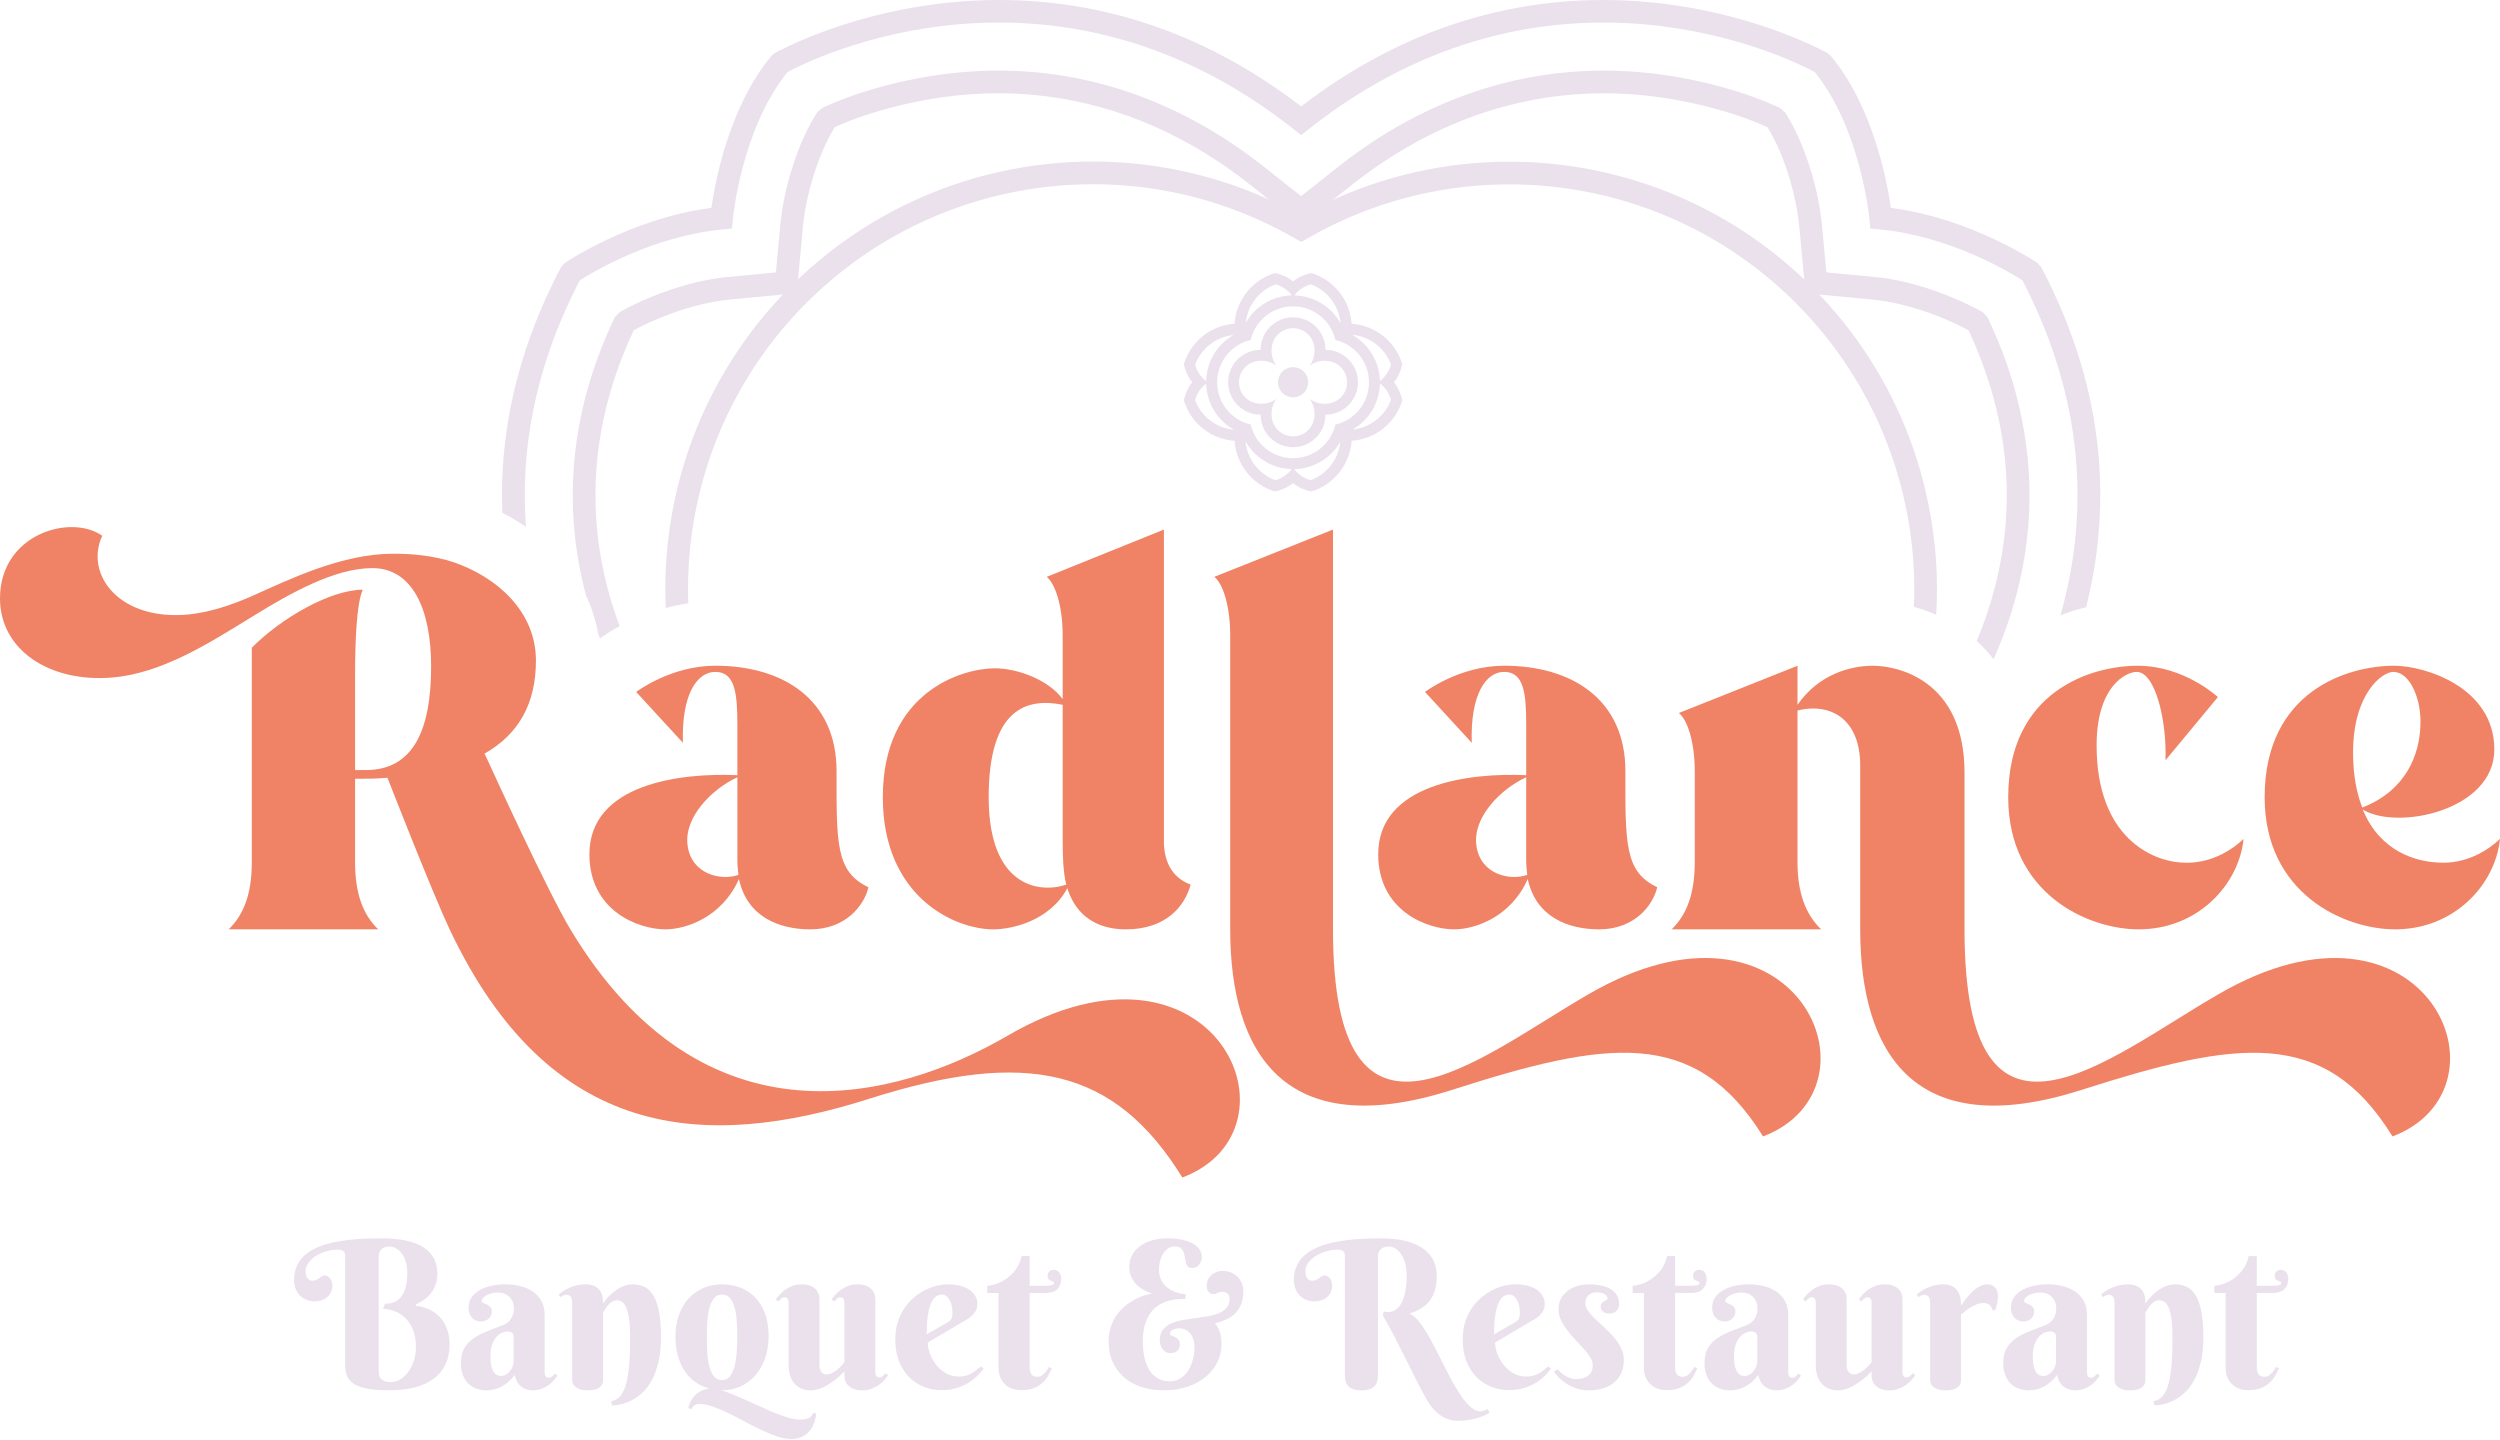 <svg xmlns="http://www.w3.org/2000/svg" width="1200" height="691" viewBox="0 0 1200 691" fill="none"><g clip-path="url(#clip0_3478_78)"><path d="M241.116 246.175C239.713 211.069 246.702 171.085 269.305 128.21L271.12 126.204C271.212 126.141 302.739 104.763 341.468 99.773C343.232 87.313 349.902 51.299 370.294 26.81L371.832 25.527C372.201 25.322 498.012 -46.175 624.539 51.058C751.06 -46.182 876.885 25.322 877.246 25.527L878.785 26.81C899.177 51.306 905.839 87.313 907.611 99.773C946.333 104.763 977.86 126.141 977.959 126.204L979.774 128.21C1012.81 190.875 1012.51 247.331 1001.34 291.46C997.075 292.495 992.964 293.806 989.009 295.373C1001.17 252.76 1003.23 196.928 970.751 134.54C964.683 130.67 935.885 113.319 902.224 110.129L897.738 109.704L897.319 105.196C897.305 105.075 893.301 62.016 871.066 34.564C859.895 28.582 743.964 -29.759 627.92 62.193L624.547 64.865L621.173 62.193C505.122 -29.759 389.191 28.575 378.02 34.564C355.785 62.009 351.781 105.068 351.766 105.196L351.341 109.704L346.854 110.129C313.194 113.319 284.388 130.67 278.328 134.54C255.76 177.89 249.87 218.079 252.45 252.859C248.849 250.393 245.057 248.16 241.116 246.175Z" fill="#EAE1ED"></path><path d="M288.001 306.434C287.697 305.647 287.392 304.86 287.101 304.081C285.96 297.652 283.982 291.563 281.289 285.865C280.644 283.448 280.042 281.017 279.496 278.578C277.929 271.646 276.774 264.742 276.016 257.895C272.103 222.512 278.589 187.399 294.409 153.717L295.089 152.271L297.435 149.776L298.839 149.017H298.86L298.931 148.975L298.924 148.968C300.965 147.876 303.099 146.799 305.296 145.757C307.514 144.708 309.768 143.708 312.037 142.766C323.873 137.854 337.043 134.111 349.015 132.977L372.433 130.759L374.602 107.39V107.347L374.609 107.255C374.843 104.888 375.176 102.457 375.58 99.99C375.977 97.587 376.473 95.057 377.054 92.441V92.42C380.003 79.293 385.071 65.45 391.493 55.145L392.265 53.911L394.633 51.834L395.937 51.239V51.232L396.015 51.197H396.036C398.666 49.992 401.387 48.85 404.166 47.773C407.121 46.632 409.971 45.611 412.693 44.711C427.485 39.834 443.688 36.51 458.233 34.979L458.318 34.972C465.952 34.171 473.55 33.817 481.099 33.888C488.732 33.959 496.167 34.462 503.383 35.362C541.034 40.075 576.035 55.733 606.888 80.179L624.531 94.156L642.172 80.179L642.194 80.136L642.265 80.087L642.279 80.101C648.325 75.317 654.463 70.908 660.665 66.896C666.987 62.814 673.437 59.092 679.98 55.754C713.867 38.467 751.32 30.826 790.828 34.986L790.913 34.993C793.876 35.305 796.775 35.674 799.582 36.085C802.417 36.503 805.387 37.006 808.47 37.588C823.83 40.487 839.728 45.115 853.11 51.232L854.435 51.834L856.803 53.911L857.576 55.145L857.597 55.166L857.646 55.244H857.639C858.894 57.264 860.106 59.44 861.275 61.743C862.381 63.919 863.465 66.28 864.515 68.782C869.717 81.143 873.297 95.425 874.48 107.383V107.425L876.649 130.752L900.068 132.97L900.167 132.984C902.619 133.218 905.022 133.544 907.347 133.941C909.821 134.367 912.259 134.863 914.641 135.43C927.059 138.371 939.775 143.382 950.243 149.01L951.647 149.769L953.993 152.264L954.673 153.71L954.695 153.731L954.744 153.844H954.73C957.827 160.443 960.542 167.035 962.867 173.591C965.206 180.183 967.198 186.881 968.842 193.672C977.234 228.367 975.866 263.998 963.661 299.388L963.64 299.431L963.633 299.459L963.618 299.452C962.534 302.585 961.379 305.704 960.16 308.744C959.132 311.31 958.054 313.876 956.934 316.4C954.51 313.323 951.803 310.417 948.798 307.703C949.223 306.682 949.641 305.675 950.038 304.69C951.285 301.557 952.391 298.602 953.334 295.866V295.844H953.32C964.837 262.453 966.142 228.877 958.246 196.237C956.722 189.922 954.822 183.585 952.568 177.228C950.321 170.884 947.756 164.646 944.892 158.529C935.274 153.369 923.571 148.783 912.11 146.062C909.828 145.523 907.616 145.062 905.497 144.701C903.25 144.318 901.11 144.02 899.125 143.829L899.026 143.822L871.121 141.178L866.627 140.753L866.209 136.245L863.629 108.453H863.621C862.537 97.481 859.255 84.368 854.471 73.013C853.578 70.887 852.593 68.76 851.529 66.662C850.544 64.72 849.495 62.842 848.389 61.063C835.915 55.378 820.973 51.048 806.457 48.312C803.714 47.794 800.879 47.319 798.001 46.894C795.095 46.462 792.352 46.114 789.807 45.845L789.715 45.831C752.397 41.904 717 49.134 684.934 65.493C678.654 68.697 672.523 72.234 666.562 76.082C660.495 80.002 654.633 84.205 648.991 88.67L648.97 88.713L648.899 88.763L648.885 88.749L627.904 105.37L624.531 108.049L621.157 105.37L600.141 88.72C570.86 65.521 537.689 50.665 502.058 46.206C495.019 45.328 487.995 44.839 481.014 44.775C473.94 44.711 466.738 45.051 459.431 45.817L459.339 45.824C445.595 47.27 430.214 50.431 416.109 55.081C413.21 56.038 410.524 56.987 408.1 57.93C405.534 58.922 403.053 59.964 400.671 61.049C394.937 70.306 390.373 82.837 387.693 94.802H387.686C387.176 97.084 386.722 99.409 386.34 101.734C385.964 104.009 385.666 106.213 385.461 108.311L385.447 108.403L382.86 136.238L382.441 140.746L377.947 141.171L350.042 143.815C339.247 144.835 327.177 148.287 316.226 152.831C314.057 153.731 311.959 154.667 309.96 155.609C307.968 156.552 306.033 157.523 304.176 158.522C289.291 190.312 283.181 223.405 286.86 256.691C287.583 263.211 288.668 269.718 290.128 276.175C291.574 282.597 293.431 289.104 295.692 295.689L295.671 295.696L295.713 295.809H295.734C296.273 297.361 296.84 298.942 297.443 300.544C294.104 302.337 290.929 304.3 287.994 306.427L288.001 306.434Z" fill="#EAE1ED"></path><path d="M918.666 291.305C920.962 238.28 901.534 185.014 861.948 145.428L861.905 145.385L861.92 145.371C853.194 136.646 843.781 128.899 833.858 122.137C823.935 115.382 813.509 109.627 802.735 104.899C747.201 80.531 681.963 82.983 627.336 114.595L624.629 116.162L621.914 114.617L621.857 114.588L621.815 114.567C611.176 108.408 600.147 103.354 588.891 99.399C577.586 95.422 566.047 92.545 554.43 90.737C494.607 81.445 432.056 100.441 387.126 145.364L387.083 145.414L387.069 145.4C378.358 154.125 370.611 163.531 363.856 173.454C357.108 183.37 351.36 193.796 346.632 204.57C334.859 231.412 329.352 260.515 330.372 289.59C326.779 290.143 323.15 290.901 319.549 291.858C318.167 260.529 323.965 229.13 336.645 200.211C341.656 188.785 347.738 177.756 354.854 167.294C361.97 156.84 370.143 146.917 379.357 137.695V137.674L379.4 137.624C426.832 90.199 492.899 70.154 556.095 79.971C568.407 81.884 580.591 84.918 592.478 89.093C603.464 92.956 614.217 97.79 624.608 103.602C681.729 71.699 749.384 69.58 807.101 94.905C818.527 99.916 829.556 106.005 840.018 113.121C850.473 120.237 860.396 128.424 869.624 137.645H869.646L869.688 137.688C912.315 180.322 932.799 238.004 929.376 295.133C925.91 293.602 922.33 292.312 918.673 291.298L918.666 291.305Z" fill="#EAE1ED"></path><path d="M567.526 565.209C534.971 512.432 492.549 503.551 417.814 527.224C337.656 552.876 263.665 547.205 215.814 446.074C207.429 428.319 185.974 373.316 185.974 373.316C181.041 373.813 175.866 373.813 170.437 373.813V413.775C170.437 428.815 174.137 438.93 181.53 446.074H109.757C117.15 438.93 120.864 428.815 120.864 413.775V310.928C134.664 296.866 158.593 283.051 174.137 283.051C171.174 289.459 170.437 307.717 170.437 323.991V369.624H175.618C198.555 369.624 206.94 350.132 206.94 319.802C206.94 292.67 198.059 272.448 178.326 272.689C160.323 272.937 139.604 284.526 120.864 296.122C99.65 309.192 77.443 323.247 53.769 325.225C23.681 327.691 0 311.906 0 287.247C0 256.167 34.036 246.555 49.077 257.152C40.451 275.899 57.469 298.347 91.01 294.895C101.613 293.655 110.742 290.451 120.113 286.503C139.845 277.622 164.263 265.778 188.93 265.778C197.308 265.778 207.67 266.522 218.033 269.974C238.014 276.878 257.25 293.159 257.25 317.081C257.25 337.551 249.114 352.35 232.584 361.72C233.57 363.939 234.803 366.406 235.788 368.624C235.788 368.624 262.68 427.575 273.78 446.067C338.145 553.117 430.643 527.961 483.668 497.129C583.311 439.171 628.447 542.265 567.526 565.202V565.209Z" fill="#F08365"></path><path d="M354.447 419.946C354.192 417.727 353.944 415.502 353.944 412.794V373.08C341.618 378.758 328.3 392.317 330.022 405.635C331.752 419.691 346.055 422.902 354.447 419.946ZM416.85 425.864C414.872 434.497 405.998 446.086 388.973 446.086C374.421 446.086 358.636 440.416 354.688 421.916C346.551 440.416 329.037 446.086 319.419 446.086C306.348 446.086 282.916 437.205 282.916 410.072C282.916 376.043 327.066 370.855 353.937 372.095V347.918C353.937 333.118 352.952 322.508 343.34 322.508C334.707 322.508 327.066 333.111 327.803 356.544L305.356 332.126C305.356 332.126 321.885 319.545 343.34 319.545C375.654 319.545 401.547 335.578 401.547 370.11C401.547 404.636 401.058 418.45 416.842 425.857L416.85 425.864Z" fill="#F08365"></path><path d="M511.814 424.627C510.333 418.709 510.085 411.302 510.085 403.668V338.303C493.067 334.852 474.567 339.785 474.567 382.702C474.567 425.372 498.496 429.072 511.807 424.627H511.814ZM571.502 424.627C568.794 434.735 559.906 446.09 540.421 446.09C526.366 446.09 516.74 439.434 512.551 427.101C512.551 426.853 512.551 426.605 512.303 426.357C503.663 442.383 485.171 446.09 476.786 446.09C458.286 446.09 423.753 430.553 423.753 382.702C423.753 332.137 461.738 320.789 477.523 320.789C488.622 320.789 503.422 326.459 510.078 335.589V305.004C510.078 290.452 506.378 280.097 502.43 276.886L558.673 254.19V305.004V403.661C558.673 412.295 561.635 420.92 571.495 424.62L571.502 424.627Z" fill="#F08365"></path><path d="M696.552 523.285C616.402 548.681 590.502 505.281 590.502 446.083V413.769V304.997C590.502 290.452 586.802 279.849 582.854 276.886L639.835 254.19V413.769V446.083C639.835 567.429 709.389 507.996 762.166 477.411C862.049 419.198 907.192 522.3 846.271 545.484C813.468 492.7 771.047 499.356 696.552 523.285Z" fill="#F08365"></path><path d="M733.066 419.946C732.817 417.727 732.569 415.502 732.569 412.794V373.08C720.236 378.758 706.918 392.317 708.64 405.635C710.377 419.691 724.68 422.902 733.066 419.946ZM795.468 425.864C793.49 434.497 784.616 446.086 767.591 446.086C753.046 446.086 737.262 440.416 733.314 421.916C725.177 440.416 707.662 446.086 698.044 446.086C684.974 446.086 661.541 437.205 661.541 410.072C661.541 376.043 705.699 370.855 732.577 372.095V347.918C732.577 333.118 731.591 322.508 721.973 322.508C713.347 322.508 705.699 333.111 706.443 356.544L683.996 332.126C683.996 332.126 700.518 319.545 721.973 319.545C754.294 319.545 780.186 335.578 780.186 370.11C780.186 404.636 779.69 418.45 795.475 425.857L795.468 425.864Z" fill="#F08365"></path><path d="M813.492 413.778V370.364C813.492 355.82 809.785 345.216 805.844 342.246L862.81 319.558V338.298C872.917 323.747 887.965 319.558 899.064 319.558C910.908 319.558 942.967 326.461 942.967 370.86V413.778V446.092C942.967 567.438 1011.53 508.005 1064.56 477.414C1164.2 419.207 1209.34 522.302 1148.41 545.486C1115.86 492.709 1073.44 499.365 998.707 523.287C918.79 548.697 892.898 505.283 892.898 446.092V421.426V413.778V367.408C892.898 345.705 879.332 337.072 862.803 341.02V413.778C862.803 428.826 866.758 438.933 874.157 446.092H802.371C809.77 438.94 813.477 428.826 813.477 413.778H813.492Z" fill="#F08365"></path><path d="M1076.91 402.678C1074.69 424.622 1054.96 446.085 1026.6 446.085C1001.93 446.085 963.945 428.826 963.945 382.697C963.945 331.65 1003.9 319.558 1026.1 319.558C1048.55 319.558 1064.58 334.605 1064.58 334.605L1039.42 364.942C1040.16 346.69 1034.73 322.521 1025.61 322.521C1020.43 322.521 1006.37 329.424 1006.37 357.79C1006.37 402.182 1033.26 413.289 1047.07 414.026C1060.63 415.011 1071.24 408.108 1076.91 402.678Z" fill="#F08365"></path><path d="M1133.9 387.63C1155.36 379.245 1161.28 361.73 1161.77 348.66C1162.51 336.816 1157.34 322.513 1148.7 322.513C1143.52 322.513 1129.47 332.875 1129.47 361.241C1129.47 372.093 1131.19 380.726 1133.9 387.63ZM1200 402.677C1197.78 424.622 1178.05 446.084 1149.68 446.084C1125.02 446.084 1087.03 428.818 1087.03 382.696C1087.03 331.635 1126.99 319.55 1149.19 319.55C1163.99 319.55 1197.28 329.905 1197.28 359.753C1197.28 389.104 1150.67 398.73 1134.15 388.608C1142.53 409.085 1160.04 413.522 1170.16 414.011C1183.72 414.996 1194.32 408.093 1200 402.67V402.677Z" fill="#F08365"></path><path d="M629.983 203.524C628.289 207.139 624.66 209.457 620.663 209.457C616.672 209.457 613.036 207.146 611.349 203.524C609.634 199.59 610.108 195.047 612.603 191.56L612.618 191.531L612.603 191.546C609.116 194.041 604.573 194.515 600.639 192.8C597.017 191.106 594.706 187.477 594.706 183.479C594.706 179.489 597.017 175.853 600.632 174.159C604.566 172.444 609.109 172.926 612.596 175.413C610.101 171.926 609.626 167.383 611.342 163.449C613.029 159.827 616.665 157.516 620.655 157.516C624.646 157.516 628.282 159.827 629.976 163.442C631.691 167.368 631.209 171.919 628.721 175.406L628.714 175.413L628.721 175.42C632.216 172.926 636.752 172.451 640.686 174.166C644.301 175.86 646.611 179.489 646.619 183.487C646.619 187.477 644.301 191.113 640.686 192.807C636.759 194.523 632.209 194.041 628.721 191.546C631.216 195.04 631.691 199.576 629.976 203.51L629.983 203.524ZM649.751 191.29C652.544 186.471 652.544 180.524 649.751 175.697C646.959 170.877 641.806 167.907 636.235 167.921L636.228 167.914L636.235 167.907C636.249 162.336 633.286 157.183 628.459 154.39C623.639 151.598 617.686 151.598 612.866 154.39C608.046 157.183 605.083 162.336 605.097 167.907C599.526 167.893 594.373 170.863 591.581 175.683C588.788 180.502 588.795 186.449 591.581 191.276C594.373 196.103 599.526 199.066 605.097 199.052L605.09 199.059C605.076 204.63 608.039 209.783 612.859 212.576C617.678 215.368 623.625 215.368 628.452 212.576C633.272 209.783 636.242 204.637 636.221 199.059C641.792 199.073 646.945 196.11 649.737 191.283L649.751 191.29Z" fill="#EAE1ED"></path><path d="M625.812 178.352C622.976 175.517 618.39 175.517 615.555 178.352C612.727 181.18 612.727 185.773 615.555 188.601C618.39 191.436 622.976 191.436 625.812 188.601C628.647 185.773 628.647 181.18 625.812 178.352Z" fill="#EAE1ED"></path><path d="M629.069 230.505C625.964 229.633 623.228 227.783 621.258 225.231L621.229 225.203C630.486 225.004 638.836 219.936 643.344 212.062C642.479 220.426 636.958 227.577 629.069 230.505ZM612.171 230.519C604.211 227.563 598.647 220.305 597.86 211.849V211.835C602.312 219.802 610.683 224.948 619.968 225.196L619.982 225.245C618.011 227.797 615.276 229.647 612.171 230.519ZM573.634 191.989C574.506 188.884 576.355 186.148 578.907 184.178L578.957 184.192C579.205 193.477 584.358 201.841 592.318 206.292H592.296C583.84 205.505 576.582 199.948 573.627 191.982L573.634 191.989ZM573.648 175.091C576.575 167.202 583.727 161.673 592.084 160.816C584.216 165.324 579.148 173.68 578.957 182.93L578.921 182.902C576.37 180.932 574.527 178.188 573.648 175.091ZM612.263 136.476C615.368 137.348 618.104 139.198 620.074 141.749L620.102 141.778C610.846 141.976 602.496 147.044 597.988 154.919C598.853 146.562 604.381 139.41 612.263 136.483V136.476ZM629.161 136.462C637.128 139.417 642.685 146.675 643.471 155.131V155.145C639.013 147.179 630.635 142.019 621.343 141.785L621.357 141.735C623.327 139.183 626.063 137.333 629.168 136.462H629.161ZM667.698 174.992C666.826 178.096 664.976 180.832 662.425 182.803L662.375 182.831C662.141 173.532 656.988 165.154 649.021 160.695L649.035 160.688C657.491 161.475 664.749 167.032 667.705 174.999L667.698 174.992ZM620.67 219.937C610.966 219.937 602.553 213.246 600.355 203.797C590.914 201.6 584.223 193.186 584.223 183.49C584.223 173.794 590.907 165.38 600.348 163.176C602.545 153.742 610.959 147.058 620.655 147.051C630.359 147.051 638.772 153.735 640.969 163.183L640.962 163.19H640.969C650.418 165.388 657.102 173.801 657.102 183.504C657.102 193.201 650.418 201.614 640.976 203.811C638.779 213.253 630.359 219.929 620.67 219.929V219.937ZM667.684 191.889C664.756 199.778 657.605 205.3 649.255 206.172C657.123 201.664 662.184 193.307 662.382 184.057L662.41 184.086C664.962 186.056 666.805 188.792 667.684 191.897V191.889ZM673.106 192.23C672.497 189.04 671.129 186.042 669.116 183.49C671.129 180.938 672.497 177.94 673.106 174.751C669.803 163.871 660.128 156.166 648.78 155.386C648.008 144.046 640.296 134.356 629.423 131.061C626.233 131.67 623.228 133.038 620.677 135.044C618.125 133.038 615.127 131.67 611.937 131.061C601.057 134.364 593.352 144.046 592.58 155.386C581.239 156.159 571.55 163.871 568.254 174.751C568.863 177.94 570.232 180.938 572.245 183.49C570.239 186.042 568.871 189.04 568.261 192.237C571.564 203.117 581.239 210.821 592.58 211.594C593.36 222.935 601.057 232.61 611.937 235.913C615.127 235.303 618.125 233.935 620.677 231.922C623.228 233.935 626.226 235.303 629.416 235.913C640.296 232.617 648.001 222.935 648.78 211.587C660.121 210.814 669.81 203.11 673.106 192.23Z" fill="#EAE1ED"></path><path d="M181.79 658.005C181.79 658.728 181.854 659.437 182.003 660.096C182.151 660.755 182.428 661.329 182.874 661.811C183.3 662.286 183.895 662.683 184.654 662.967C185.412 663.264 186.397 663.413 187.623 663.413C189.402 663.413 191.019 662.903 192.5 661.882C193.981 660.876 195.25 659.572 196.32 657.977C197.376 656.375 198.199 654.596 198.78 652.618C199.354 650.641 199.652 648.663 199.652 646.7C199.652 643.766 199.255 641.178 198.461 638.953C197.674 636.706 196.568 634.813 195.151 633.282C193.733 631.73 192.068 630.525 190.14 629.675C188.198 628.817 186.121 628.342 183.86 628.207L184.817 625.734C186.234 625.798 187.588 625.62 188.871 625.16C190.168 624.713 191.295 623.926 192.28 622.799C193.272 621.658 194.045 620.148 194.619 618.235C195.193 616.321 195.491 613.918 195.491 611.012C195.491 609.049 195.243 607.27 194.768 605.703C194.293 604.122 193.648 602.783 192.854 601.713C192.068 600.642 191.16 599.799 190.104 599.225C189.062 598.651 187.992 598.353 186.886 598.353C186.213 598.353 185.568 598.438 184.944 598.601C184.313 598.764 183.761 599.033 183.293 599.423C182.832 599.806 182.449 600.316 182.187 600.94C181.911 601.564 181.776 602.358 181.776 603.279V658.005H181.79ZM182.747 594.398C192.096 594.398 198.95 595.851 203.352 598.764C207.753 601.684 209.943 605.916 209.943 611.487C209.943 612.869 209.795 614.138 209.483 615.307C209.171 616.463 208.774 617.519 208.299 618.469C207.817 619.411 207.278 620.248 206.669 620.992C206.038 621.736 205.414 622.374 204.776 622.934C203.274 624.252 201.558 625.273 199.666 626.017V626.74C202.65 627.088 205.35 627.988 207.725 629.441C208.731 630.05 209.702 630.823 210.673 631.73C211.63 632.652 212.502 633.757 213.246 635.061C214.005 636.366 214.628 637.883 215.089 639.612C215.55 641.327 215.784 643.305 215.784 645.53C215.784 648.911 215.174 651.945 213.955 654.646C212.736 657.346 210.907 659.657 208.498 661.535C206.073 663.413 203.075 664.867 199.467 665.852C195.86 666.858 191.671 667.354 186.907 667.354C182.506 667.354 178.912 667.071 176.141 666.525C173.369 665.979 171.215 665.192 169.663 664.136C168.132 663.101 167.076 661.826 166.516 660.344C165.941 658.863 165.658 657.197 165.658 655.319V602.492C165.658 600.727 164.439 599.841 162 599.841C160.221 599.841 158.421 600.104 156.606 600.649C154.792 601.174 153.148 601.904 151.68 602.811C150.213 603.733 149.03 604.824 148.087 606.107C147.144 607.376 146.683 608.744 146.683 610.225C146.683 611.26 146.818 612.075 147.094 612.678C147.357 613.309 147.669 613.748 148.037 614.06C148.385 614.372 148.746 614.556 149.129 614.634C149.49 614.719 149.752 614.747 149.915 614.747C150.723 614.747 151.383 614.613 151.893 614.351C152.418 614.067 152.878 613.776 153.296 613.479C153.729 613.167 154.119 612.883 154.48 612.607C154.863 612.323 155.274 612.196 155.763 612.196C156.146 612.196 156.557 612.295 156.982 612.458C157.429 612.642 157.826 612.919 158.201 613.316C158.563 613.691 158.875 614.209 159.144 614.832C159.392 615.456 159.527 616.215 159.527 617.122C159.527 618.405 159.279 619.525 158.782 620.453C158.286 621.396 157.627 622.169 156.855 622.792C156.061 623.416 155.161 623.898 154.154 624.196C153.133 624.508 152.127 624.656 151.12 624.656C149.589 624.656 148.186 624.394 146.953 623.869C145.719 623.324 144.663 622.601 143.792 621.658C142.92 620.737 142.26 619.631 141.814 618.376C141.367 617.122 141.141 615.789 141.141 614.372C141.141 611.699 141.637 609.346 142.643 607.298C143.628 605.249 145.046 603.492 146.86 602.01C148.689 600.529 150.865 599.289 153.403 598.317C155.94 597.332 158.761 596.553 161.859 595.979C164.942 595.404 168.252 594.986 171.782 594.745C175.312 594.497 178.969 594.384 182.761 594.384L182.747 594.398ZM246.553 641.575C246.553 640.782 246.29 640.158 245.78 639.747C245.256 639.336 244.596 639.123 243.803 639.123C242.668 639.123 241.598 639.385 240.592 639.896C239.571 640.406 238.678 641.164 237.905 642.171C237.133 643.163 236.523 644.396 236.077 645.864C235.616 647.331 235.403 649.025 235.403 650.96C235.403 652.824 235.538 654.369 235.814 655.588C236.077 656.807 236.459 657.778 236.92 658.508C237.381 659.231 237.927 659.742 238.536 660.039C239.146 660.323 239.791 660.472 240.464 660.472C241.308 660.472 242.094 660.259 242.839 659.813C243.583 659.388 244.221 658.827 244.767 658.147C245.312 657.474 245.752 656.715 246.071 655.886C246.397 655.043 246.567 654.206 246.567 653.363V641.575H246.553ZM238.869 620.425C237.764 620.425 236.757 620.559 235.821 620.822C234.9 621.07 234.092 621.396 233.419 621.779C232.745 622.176 232.2 622.601 231.817 623.062C231.434 623.522 231.243 623.969 231.243 624.38C231.243 624.876 231.491 625.223 231.987 625.415C232.497 625.627 233.043 625.875 233.653 626.138C234.262 626.414 234.822 626.797 235.318 627.307C235.829 627.803 236.077 628.562 236.077 629.597C236.077 630.277 235.942 630.88 235.666 631.461C235.389 632.021 235.021 632.517 234.56 632.942C234.078 633.389 233.539 633.715 232.908 633.963C232.285 634.211 231.625 634.324 230.945 634.324C229.145 634.324 227.699 633.715 226.579 632.496C225.473 631.262 224.913 629.646 224.913 627.619C224.913 625.656 225.423 623.976 226.465 622.573C227.486 621.169 228.84 620.021 230.484 619.113C232.15 618.206 234.028 617.547 236.119 617.122C238.21 616.675 240.308 616.463 242.399 616.463C244.908 616.463 247.297 616.739 249.586 617.285C251.876 617.831 253.889 618.703 255.654 619.886C257.397 621.077 258.801 622.587 259.857 624.422C260.899 626.265 261.423 628.477 261.423 631.099V658.374C261.423 658.671 261.437 658.983 261.473 659.345C261.508 659.692 261.593 660.018 261.721 660.302C261.834 660.6 262.033 660.826 262.295 661.025C262.543 661.223 262.919 661.322 263.401 661.322C263.975 661.322 264.521 661.088 265.017 660.663C265.513 660.231 265.96 659.784 266.356 659.345L267.561 660.351C267.086 661.025 266.505 661.769 265.832 662.577C265.152 663.385 264.329 664.143 263.358 664.852C262.401 665.547 261.26 666.149 259.977 666.631C258.694 667.106 257.22 667.354 255.576 667.354C253.549 667.354 251.748 666.745 250.167 665.54C248.601 664.335 247.566 662.471 247.084 659.969C246.049 661.358 244.972 662.506 243.866 663.449C242.761 664.37 241.627 665.129 240.457 665.71C239.302 666.284 238.132 666.716 236.963 666.964C235.793 667.227 234.602 667.361 233.419 667.361C231.866 667.361 230.371 667.113 228.918 666.638C227.465 666.156 226.182 665.384 225.027 664.349C223.885 663.293 222.964 661.939 222.269 660.259C221.575 658.594 221.235 656.552 221.235 654.128C221.235 651.194 221.83 648.805 222.978 646.941C224.134 645.063 225.65 643.496 227.543 642.228C229.421 640.959 231.569 639.867 233.957 638.96C236.36 638.067 238.82 637.117 241.322 636.11C243.186 635.366 244.554 634.282 245.412 632.815C246.255 631.347 246.68 629.83 246.68 628.299C246.68 625.911 245.986 623.997 244.589 622.58C243.186 621.148 241.279 620.418 238.869 620.418V620.425ZM302.462 642.546C302.462 638.492 302.278 635.246 301.903 632.822C301.541 630.384 301.045 628.541 300.435 627.272C299.826 626.003 299.152 625.16 298.408 624.748C297.664 624.352 296.906 624.153 296.133 624.153C295.19 624.153 294.368 624.401 293.645 624.897C292.922 625.393 292.291 625.968 291.767 626.613C291.242 627.258 290.774 627.896 290.413 628.541C290.03 629.186 289.718 629.675 289.477 629.987V662.244C289.477 662.669 289.414 663.165 289.279 663.775C289.144 664.37 288.832 664.93 288.336 665.455C287.84 665.979 287.103 666.447 286.111 666.808C285.14 667.191 283.786 667.368 282.085 667.368C280.369 667.368 279.023 667.17 278.044 666.759C277.059 666.362 276.315 665.887 275.805 665.341C275.28 664.795 274.961 664.221 274.834 663.647C274.699 663.073 274.635 662.612 274.635 662.244V624.975C274.635 624.032 274.423 623.232 273.99 622.537C273.544 621.842 272.821 621.502 271.8 621.502C271.24 621.502 270.779 621.601 270.397 621.786C270 621.984 269.589 622.261 269.128 622.608L268.121 621.403C268.866 620.793 269.688 620.184 270.609 619.589C271.516 619 272.509 618.468 273.579 618.022C274.635 617.561 275.783 617.2 277.003 616.902C278.222 616.626 279.512 616.477 280.858 616.477C282.949 616.477 284.587 616.824 285.742 617.512C286.912 618.206 287.748 619.028 288.294 619.999C288.854 620.956 289.187 621.963 289.3 623.019C289.399 624.054 289.463 624.947 289.463 625.656C290.647 623.94 292.001 622.409 293.518 621.056C294.127 620.482 294.8 619.914 295.559 619.376C296.317 618.83 297.125 618.341 297.983 617.894C298.841 617.462 299.727 617.122 300.683 616.86C301.64 616.612 302.611 616.477 303.597 616.477C305.787 616.477 307.736 616.888 309.416 617.731C311.11 618.575 312.527 619.971 313.683 621.934C314.852 623.898 315.745 626.499 316.355 629.731C316.965 632.963 317.262 636.982 317.262 641.781C317.262 646.445 316.851 650.499 316.008 653.944C315.164 657.389 314.08 660.323 312.726 662.747C311.372 665.15 309.841 667.134 308.147 668.665C306.432 670.182 304.716 671.387 302.973 672.259C301.243 673.131 299.578 673.726 297.976 674.073C296.374 674.4 295.006 674.584 293.844 674.619L293.319 672.642C294.29 672.429 295.183 672.068 296.005 671.586C296.828 671.09 297.572 670.381 298.245 669.459C298.919 668.517 299.514 667.333 300.024 665.915C300.549 664.484 300.981 662.683 301.357 660.522C301.718 658.367 302.002 655.808 302.186 652.859C302.363 649.925 302.448 646.48 302.448 642.554L302.462 642.546ZM324.201 641.873C324.201 637.656 324.811 633.963 326.03 630.794C327.249 627.612 328.879 624.975 330.928 622.849C332.976 620.722 335.344 619.121 338.065 618.072C340.766 617.001 343.587 616.47 346.557 616.47C349.527 616.47 352.362 616.966 355.062 617.937C357.763 618.922 360.137 620.425 362.179 622.452C364.227 624.479 365.857 627.052 367.076 630.164C368.31 633.261 368.919 636.94 368.919 641.193C368.919 645.41 368.31 649.138 367.076 652.398C365.857 655.645 364.227 658.381 362.179 660.606C360.137 662.811 357.763 664.512 355.062 665.646C352.362 666.787 349.527 667.361 346.557 667.361H346.273C348.074 667.872 350.051 668.581 352.178 669.488C354.318 670.381 356.544 671.352 358.854 672.387C361.144 673.407 363.469 674.463 365.808 675.534C368.133 676.625 370.387 677.596 372.584 678.468C374.774 679.326 376.851 680.035 378.8 680.595C380.742 681.14 382.493 681.403 384.038 681.403C385.059 681.403 385.937 681.339 386.66 681.169C387.383 681.006 387.993 680.772 388.475 680.495C388.957 680.198 389.332 679.872 389.616 679.475C389.892 679.092 390.126 678.653 390.311 678.171L391.764 678.468C391.615 680.297 391.239 681.963 390.644 683.458C390.034 684.961 389.24 686.244 388.22 687.314C387.199 688.398 385.994 689.242 384.577 689.837C383.159 690.433 381.557 690.73 379.799 690.73C377.701 690.73 375.426 690.305 372.988 689.476C370.535 688.632 367.991 687.598 365.375 686.364C362.753 685.131 360.102 683.777 357.415 682.324C354.729 680.871 352.107 679.538 349.541 678.284C346.982 677.05 344.544 676.009 342.205 675.165C339.866 674.343 337.775 673.91 335.911 673.91C333.997 673.91 332.65 674.74 331.856 676.384L330.361 675.888C330.46 675.342 330.687 674.57 331.084 673.578C331.467 672.571 332.055 671.586 332.863 670.579C333.671 669.594 334.713 668.701 335.981 667.928C337.25 667.156 338.803 666.709 340.645 666.574C338.356 666 336.208 665.044 334.217 663.704C332.225 662.371 330.488 660.67 329.007 658.608C327.526 656.545 326.356 654.107 325.498 651.307C324.655 648.507 324.23 645.36 324.23 641.845L324.201 641.873ZM353.886 641.398C353.886 638.811 353.808 636.337 353.624 633.928C353.46 631.539 353.113 629.398 352.589 627.534C352.078 625.67 351.334 624.174 350.377 623.069C349.406 621.963 348.137 621.403 346.557 621.403C344.976 621.403 343.707 621.977 342.751 623.168C341.779 624.337 341.035 625.89 340.525 627.803C340.015 629.717 339.667 631.907 339.504 634.346C339.355 636.784 339.27 639.307 339.27 641.88C339.27 644.453 339.355 646.976 339.504 649.429C339.667 651.902 340.015 654.093 340.525 656.021C341.035 657.963 341.779 659.515 342.751 660.685C343.707 661.854 344.976 662.449 346.557 662.449C348.137 662.449 349.406 661.84 350.377 660.621C351.334 659.387 352.071 657.785 352.589 655.794C353.113 653.802 353.46 651.541 353.624 649.032C353.808 646.508 353.886 643.971 353.886 641.405V641.398ZM420.144 658.197C420.144 658.494 420.158 658.806 420.194 659.132C420.222 659.479 420.307 659.791 420.42 660.103C420.555 660.415 420.746 660.663 421.016 660.848C421.264 661.046 421.639 661.145 422.121 661.145C422.731 661.145 423.277 660.932 423.752 660.486C424.248 660.054 424.694 659.614 425.12 659.168L426.275 660.174C425.8 660.855 425.183 661.606 424.461 662.435C423.738 663.243 422.859 664.037 421.824 664.774C420.803 665.519 419.634 666.128 418.294 666.624C416.976 667.135 415.494 667.382 413.814 667.382C412.397 667.382 411.164 667.198 410.122 666.823C409.065 666.461 408.194 665.951 407.471 665.32C406.748 664.696 406.202 663.952 405.855 663.116C405.493 662.258 405.309 661.351 405.309 660.38V658.204C403.707 659.947 402.013 661.464 400.248 662.804C399.475 663.378 398.653 663.938 397.774 664.484C396.917 665.029 396.009 665.518 395.074 665.951C394.152 666.397 393.181 666.737 392.175 666.986C391.19 667.248 390.183 667.382 389.191 667.382C387.263 667.382 385.611 667.035 384.243 666.341C382.875 665.646 381.77 664.746 380.933 663.605C380.09 662.485 379.48 661.216 379.105 659.799C378.708 658.381 378.516 656.963 378.516 655.546V625.663C378.516 625.365 378.502 625.053 378.467 624.706C378.431 624.38 378.368 624.047 378.233 623.749C378.098 623.437 377.907 623.189 377.659 622.991C377.396 622.806 377.035 622.714 376.539 622.714C375.965 622.714 375.419 622.927 374.923 623.359C374.427 623.806 373.98 624.252 373.604 624.692L372.385 623.671C372.881 622.998 373.477 622.253 374.2 621.431C374.923 620.602 375.802 619.829 376.837 619.092C377.857 618.348 379.048 617.739 380.381 617.228C381.713 616.732 383.216 616.484 384.846 616.484C386.263 616.484 387.497 616.668 388.574 617.044C389.63 617.405 390.516 617.902 391.225 618.525C391.934 619.17 392.458 619.907 392.827 620.751C393.174 621.608 393.351 622.516 393.351 623.487V655.744C393.351 656.191 393.415 656.652 393.564 657.112C393.713 657.587 393.911 658.02 394.195 658.395C394.471 658.778 394.819 659.09 395.23 659.338C395.641 659.586 396.151 659.699 396.725 659.699C397.668 659.699 398.59 659.451 399.532 658.976C400.454 658.501 401.311 657.92 402.084 657.261C402.856 656.602 403.516 655.957 404.097 655.298C404.657 654.653 405.068 654.178 405.316 653.866V625.663C405.316 625.365 405.302 625.053 405.266 624.706C405.231 624.38 405.167 624.047 405.032 623.749C404.898 623.437 404.706 623.189 404.458 622.991C404.196 622.806 403.827 622.714 403.338 622.714C402.764 622.714 402.218 622.927 401.722 623.359C401.226 623.806 400.78 624.252 400.404 624.692L399.185 623.671C399.681 622.998 400.269 622.253 400.999 621.431C401.722 620.602 402.601 619.829 403.636 619.092C404.657 618.348 405.847 617.739 407.18 617.228C408.52 616.732 410.015 616.484 411.645 616.484C413.063 616.484 414.296 616.668 415.374 617.044C416.43 617.405 417.316 617.902 418.025 618.525C418.733 619.17 419.258 619.907 419.626 620.751C419.974 621.608 420.151 622.516 420.151 623.487V658.204L420.144 658.197ZM445.292 644.432C445.292 645.467 445.441 646.586 445.753 647.791C446.05 648.996 446.49 650.215 447.071 651.435C447.666 652.654 448.375 653.823 449.233 654.929C450.091 656.049 451.062 657.041 452.181 657.913C453.287 658.771 454.521 659.465 455.874 659.99C457.228 660.5 458.71 660.748 460.311 660.748C461.453 660.748 462.487 660.635 463.458 660.365C464.415 660.103 465.323 659.756 466.159 659.309C466.981 658.848 467.789 658.338 468.562 657.729C469.334 657.14 470.114 656.51 470.887 655.836L472.092 656.992C471.347 657.998 470.412 659.09 469.242 660.273C468.087 661.457 466.684 662.584 465.039 663.633C463.409 664.668 461.495 665.547 459.305 666.234C457.115 666.929 454.62 667.269 451.82 667.269C449.02 667.269 446.284 666.759 443.626 665.752C440.976 664.732 438.615 663.215 436.553 661.188C434.49 659.161 432.846 656.623 431.605 653.604C430.351 650.57 429.741 647.026 429.741 642.972C429.741 640.051 430.103 637.365 430.847 634.913C431.591 632.474 432.59 630.263 433.866 628.307C435.135 626.343 436.616 624.614 438.318 623.133C439.997 621.651 441.776 620.432 443.641 619.439C445.519 618.468 447.411 617.724 449.375 617.214C451.317 616.718 453.195 616.47 454.996 616.47C457.37 616.47 459.447 616.732 461.226 617.242C462.991 617.753 464.472 618.447 465.641 619.319C466.811 620.191 467.683 621.197 468.278 622.339C468.852 623.473 469.136 624.678 469.136 625.932C469.136 627.449 468.711 628.817 467.839 630.022C466.981 631.227 465.812 632.283 464.359 633.183L445.285 644.425L445.292 644.432ZM455.002 634.643C455.414 634.381 455.761 634.133 456.037 633.885C456.321 633.637 456.534 633.36 456.682 633.013C456.845 632.687 456.98 632.269 457.044 631.759C457.122 631.262 457.178 630.638 457.178 629.894C457.178 629.1 457.079 628.193 456.916 627.222C456.739 626.237 456.441 625.308 456.009 624.437C455.598 623.579 455.066 622.856 454.428 622.275C453.783 621.679 453.011 621.403 452.104 621.403C450.948 621.403 449.963 621.75 449.134 622.438C448.304 623.133 447.631 624.018 447.107 625.11C446.582 626.216 446.15 627.449 445.852 628.852C445.54 630.256 445.306 631.673 445.143 633.091C444.994 634.509 444.895 635.862 444.867 637.159C444.831 638.456 444.817 639.562 444.817 640.47L455.002 634.636V634.643ZM494.249 620.63V656.318C494.249 658.019 494.575 659.203 495.22 659.862C495.865 660.521 496.751 660.855 497.871 660.855C498.742 660.855 499.515 660.621 500.195 660.132C500.869 659.65 501.443 659.111 501.925 658.501C502.499 657.828 503.016 657.034 503.42 656.127L504.923 656.807C504.441 657.842 503.867 658.962 503.208 660.181C502.548 661.415 501.677 662.541 500.571 663.59C499.486 664.625 498.097 665.518 496.453 666.227C494.787 666.936 492.71 667.283 490.187 667.283C488.77 667.283 487.416 667.071 486.119 666.66C484.822 666.248 483.645 665.568 482.639 664.682C481.618 663.775 480.81 662.655 480.2 661.301C479.591 659.947 479.279 658.317 479.279 656.425V620.638H473.871V617.157C474.778 617.157 476.025 616.923 477.642 616.463C479.243 615.988 480.888 615.208 482.589 614.102C484.269 613.011 485.856 611.551 487.302 609.715C488.734 607.872 489.776 605.611 490.386 602.91H494.241V617.15H502.123C504.696 617.15 505.979 616.718 505.979 615.846C505.979 615.52 505.83 615.3 505.504 615.187C505.192 615.087 504.824 614.939 504.413 614.762C504.016 614.577 503.654 614.329 503.321 614.017C503.009 613.691 502.846 613.16 502.846 612.416C502.846 611.508 503.123 610.799 503.69 610.289C504.25 609.779 504.987 609.516 505.88 609.516C506.475 609.516 506.971 609.637 507.418 609.878C507.843 610.126 508.205 610.438 508.51 610.849C508.786 611.246 509.006 611.707 509.155 612.217C509.303 612.727 509.367 613.252 509.367 613.769C509.367 615.86 508.772 617.526 507.567 618.766C506.348 620 504.42 620.63 501.748 620.63H494.249ZM569.012 623.48C565.943 623.416 563.158 623.742 560.62 624.472C558.097 625.195 555.942 626.386 554.163 628.044C552.363 629.696 550.981 631.837 550.009 634.459C549.024 637.082 548.528 640.243 548.528 643.95C548.528 645.403 548.606 646.884 548.776 648.401C548.939 649.904 549.223 651.371 549.62 652.767C550.031 654.17 550.541 655.489 551.186 656.744C551.845 658.012 552.632 659.083 553.61 660.004C554.581 660.926 555.701 661.656 556.991 662.194C558.274 662.754 559.777 663.017 561.471 663.017C563.519 663.017 565.263 662.52 566.758 661.521C568.261 660.528 569.494 659.246 570.451 657.679C571.422 656.127 572.145 654.383 572.627 652.469C573.123 650.556 573.35 648.692 573.35 646.898C573.35 645.509 573.187 644.262 572.84 643.12C572.514 642.001 572.032 641.029 571.408 640.2C570.763 639.378 570.005 638.754 569.097 638.287C568.204 637.84 567.205 637.613 566.113 637.613C564.908 637.613 563.874 637.847 562.952 638.322C562.031 638.783 561.57 639.378 561.57 640.087C561.57 640.562 561.818 640.895 562.328 641.072C562.825 641.242 563.363 641.469 563.959 641.753C564.554 642.015 565.114 642.412 565.61 642.922C566.106 643.447 566.354 644.255 566.354 645.346C566.354 646.629 565.943 647.657 565.086 648.394C564.228 649.117 563.122 649.5 561.776 649.5C560.932 649.5 560.209 649.315 559.585 648.94C558.962 648.578 558.416 648.082 557.983 647.487C557.558 646.898 557.225 646.218 556.998 645.46C556.764 644.701 556.672 643.943 556.672 643.17C556.672 641.207 557.147 639.612 558.104 638.372C559.075 637.117 560.344 636.125 561.896 635.387C563.462 634.643 565.256 634.105 567.269 633.722C569.275 633.36 571.323 633.027 573.414 632.737C575.505 632.453 577.567 632.141 579.58 631.83C581.593 631.503 583.373 631.021 584.939 630.376C586.505 629.731 587.76 628.881 588.731 627.803C589.688 626.747 590.184 625.33 590.184 623.565C590.184 622.558 589.986 621.814 589.624 621.339C589.263 620.864 588.852 620.517 588.391 620.319C587.845 620.106 587.25 620.021 586.612 620.085C586.137 620.085 585.705 620.134 585.357 620.248C584.996 620.368 584.662 620.496 584.372 620.63C584.06 620.779 583.741 620.914 583.429 621.027C583.103 621.141 582.756 621.19 582.359 621.19C581.586 621.19 580.878 620.878 580.218 620.248C579.559 619.624 579.233 618.618 579.233 617.228C579.233 615.945 579.467 614.839 579.956 613.946C580.431 613.039 581.048 612.295 581.785 611.721C582.529 611.147 583.337 610.714 584.223 610.438C585.116 610.176 585.967 610.027 586.81 610.027C588.441 610.027 589.893 610.31 591.127 610.884C592.36 611.444 593.416 612.189 594.26 613.096C595.117 614.017 595.755 615.059 596.173 616.193C596.585 617.335 596.797 618.469 596.797 619.589C596.797 621.878 596.499 623.891 595.876 625.606C595.266 627.336 594.394 628.824 593.225 630.071C592.069 631.326 590.652 632.361 588.958 633.183C587.257 634.005 585.35 634.65 583.188 635.146C584.173 636.266 584.953 637.684 585.513 639.364C586.059 641.058 586.321 643.071 586.321 645.431C586.321 648.033 585.747 650.655 584.592 653.278C583.436 655.9 581.693 658.253 579.368 660.33C577.057 662.407 574.179 664.087 570.713 665.391C567.254 666.688 563.228 667.354 558.664 667.354C554.794 667.354 551.236 666.83 547.982 665.788C544.736 664.732 541.929 663.201 539.611 661.195C537.272 659.182 535.444 656.729 534.125 653.844C532.807 650.945 532.148 647.65 532.148 643.935C532.148 641.334 532.509 638.96 533.218 636.833C533.927 634.707 534.863 632.829 536.039 631.199C537.209 629.554 538.541 628.115 540.044 626.896C541.539 625.677 543.063 624.635 544.609 623.799C546.161 622.977 547.678 622.317 549.138 621.857C550.619 621.382 551.945 621.07 553.114 620.921C552.653 620.786 552.079 620.574 551.349 620.312C550.626 620.035 549.847 619.667 549.024 619.206C548.202 618.731 547.373 618.171 546.536 617.512C545.714 616.853 544.956 616.08 544.297 615.173C543.638 614.266 543.092 613.231 542.681 612.061C542.27 610.892 542.057 609.552 542.057 608.071C542.057 605.944 542.518 604.052 543.46 602.35C544.382 600.671 545.686 599.232 547.316 598.048C548.961 596.879 550.874 595.971 553.086 595.348C555.297 594.724 557.65 594.412 560.159 594.412C563.058 594.412 565.568 594.639 567.659 595.121C569.75 595.582 571.465 596.226 572.847 597.049C574.215 597.871 575.221 598.828 575.881 599.92C576.54 601.004 576.866 602.18 576.866 603.399C576.866 603.974 576.788 604.569 576.604 605.179C576.419 605.802 576.143 606.362 575.76 606.873C575.363 607.383 574.888 607.815 574.279 608.155C573.683 608.482 572.996 608.652 572.188 608.652C571.245 608.652 570.572 608.404 570.125 607.879C569.693 607.369 569.381 606.724 569.182 605.951C568.998 605.179 568.835 604.357 568.722 603.464C568.623 602.592 568.41 601.748 568.133 600.99C567.836 600.217 567.361 599.572 566.702 599.048C566.042 598.537 565.072 598.275 563.782 598.275C562.796 598.275 561.839 598.551 560.932 599.097C560.039 599.643 559.231 600.415 558.543 601.422C557.849 602.414 557.31 603.612 556.913 605.002C556.502 606.384 556.304 607.886 556.304 609.53C556.304 611.047 556.58 612.465 557.126 613.797C557.672 615.13 558.48 616.321 559.564 617.356C560.634 618.376 561.974 619.234 563.555 619.907C565.121 620.588 566.964 621.013 569.062 621.211V623.487L569.012 623.48Z" fill="#EAE1ED"></path><path d="M662.64 594.397C671.408 594.397 678.085 595.949 682.72 599.061C687.334 602.158 689.638 606.61 689.638 612.415C689.638 615.25 689.312 617.674 688.653 619.687C687.994 621.693 687.072 623.394 685.903 624.797C684.733 626.201 683.33 627.371 681.7 628.278C680.084 629.199 678.326 629.972 676.412 630.617C677.73 630.978 679.063 631.914 680.402 633.466C681.735 635.018 683.103 636.925 684.492 639.186C685.874 641.461 687.278 643.985 688.695 646.749C690.099 649.52 691.531 652.32 692.962 655.155C694.394 657.99 695.847 660.741 697.293 663.413C698.76 666.085 700.227 668.452 701.695 670.55C703.162 672.641 704.65 674.321 706.146 675.576C707.627 676.83 709.13 677.454 710.611 677.454C711.256 677.454 711.88 677.319 712.504 677.078C713.128 676.816 713.624 676.554 713.985 676.306L714.992 678.184C714.347 678.546 713.56 678.942 712.632 679.375C711.696 679.8 710.604 680.218 709.336 680.608C708.081 680.991 706.685 681.317 705.118 681.594C703.552 681.856 701.822 682.004 699.923 682.004C696.811 682.004 693.99 681.133 691.467 679.417C688.958 677.688 686.803 675.264 685.01 672.152C683.181 668.934 681.366 665.561 679.602 662.017C677.822 658.473 676.058 654.929 674.314 651.385C672.549 647.841 670.805 644.382 669.055 641.001C667.29 637.62 665.525 634.458 663.767 631.488L664.15 629.511C666.042 629.986 667.708 629.873 669.111 629.164C670.493 628.469 671.649 627.314 672.556 625.719C673.463 624.124 674.122 622.175 674.569 619.85C674.994 617.525 675.214 615.023 675.214 612.316C675.214 610.388 675.001 608.573 674.59 606.879C674.179 605.199 673.584 603.718 672.825 602.442C672.067 601.173 671.16 600.167 670.104 599.444C669.033 598.721 667.843 598.352 666.524 598.352C665.489 598.352 664.646 598.516 663.987 598.813C663.328 599.125 662.796 599.508 662.42 599.969C662.023 600.45 661.761 600.94 661.612 601.471C661.478 602.017 661.4 602.506 661.4 603.002V660.266C661.4 662.754 660.755 664.554 659.458 665.674C658.139 666.815 656.162 667.375 653.489 667.375C650.789 667.375 648.79 666.815 647.493 665.674C646.21 664.554 645.565 662.761 645.565 660.266V602.513C645.565 600.748 644.346 599.862 641.908 599.862C640.129 599.862 638.328 600.124 636.514 600.67C634.699 601.195 633.055 601.925 631.588 602.832C630.121 603.753 628.937 604.845 627.994 606.128C627.051 607.397 626.591 608.765 626.591 610.246C626.591 611.281 626.725 612.096 627.002 612.698C627.264 613.329 627.576 613.769 627.945 614.081C628.292 614.393 628.653 614.577 629.036 614.655C629.397 614.74 629.66 614.768 629.823 614.768C630.631 614.768 631.29 614.633 631.8 614.371C632.325 614.088 632.786 613.797 633.204 613.499C633.636 613.187 634.026 612.904 634.387 612.628C634.77 612.344 635.181 612.216 635.67 612.216C636.053 612.216 636.464 612.316 636.89 612.479C637.336 612.663 637.733 612.939 638.109 613.336C638.47 613.712 638.782 614.229 639.051 614.853C639.299 615.477 639.434 616.235 639.434 617.143C639.434 618.426 639.186 619.546 638.69 620.474C638.194 621.417 637.535 622.189 636.762 622.813C635.968 623.437 635.068 623.919 634.061 624.216C633.041 624.528 632.034 624.677 631.028 624.677C629.497 624.677 628.093 624.415 626.86 623.89C625.627 623.345 624.571 622.622 623.699 621.679C622.827 620.757 622.168 619.652 621.721 618.397C621.275 617.143 621.048 615.81 621.048 614.393C621.048 611.72 621.544 609.367 622.551 607.319C623.536 605.27 624.953 603.513 626.768 602.031C628.597 600.55 630.773 599.309 633.31 598.338C635.848 597.353 638.669 596.573 641.766 595.999C644.849 595.425 648.159 595.007 651.689 594.766C655.219 594.518 658.876 594.404 662.668 594.404L662.64 594.397ZM717.643 644.424C717.643 645.459 717.792 646.579 718.103 647.784C718.401 648.989 718.84 650.208 719.422 651.427C720.017 652.646 720.726 653.816 721.584 654.921C722.441 656.041 723.412 657.033 724.532 657.905C725.638 658.763 726.871 659.458 728.225 659.982C729.579 660.493 731.06 660.74 732.662 660.74C733.803 660.74 734.838 660.627 735.809 660.358C736.766 660.096 737.673 659.748 738.51 659.302C739.332 658.841 740.14 658.331 740.912 657.721C741.685 657.133 742.465 656.502 743.237 655.829L744.442 656.984C743.698 657.991 742.762 659.082 741.593 660.266C740.437 661.449 739.034 662.576 737.39 663.626C735.759 664.66 733.846 665.539 731.655 666.227C729.465 666.921 726.97 667.262 724.171 667.262C721.371 667.262 718.635 666.751 715.977 665.745C713.326 664.724 710.966 663.207 708.903 661.18C706.841 659.153 705.196 656.616 703.956 653.596C702.701 650.562 702.092 647.018 702.092 642.964C702.092 640.044 702.453 637.358 703.197 634.905C703.942 632.467 704.941 630.255 706.217 628.299C707.486 626.336 708.967 624.606 710.668 623.125C712.348 621.643 714.127 620.424 715.991 619.432C717.87 618.461 719.762 617.717 721.725 617.206C723.667 616.71 725.546 616.462 727.346 616.462C729.721 616.462 731.797 616.724 733.576 617.235C735.341 617.745 736.823 618.44 737.992 619.312C739.162 620.183 740.034 621.19 740.629 622.331C741.203 623.465 741.487 624.67 741.487 625.925C741.487 627.442 741.061 628.81 740.189 630.014C739.332 631.219 738.162 632.275 736.709 633.176L717.635 644.417L717.643 644.424ZM727.353 634.636C727.764 634.374 728.112 634.125 728.388 633.877C728.672 633.629 728.884 633.353 729.033 633.005C729.196 632.679 729.331 632.261 729.394 631.751C729.472 631.255 729.529 630.631 729.529 629.887C729.529 629.093 729.43 628.186 729.267 627.215C729.09 626.229 728.792 625.301 728.36 624.429C727.949 623.571 727.417 622.848 726.779 622.267C726.134 621.672 725.361 621.395 724.454 621.395C723.299 621.395 722.314 621.743 721.484 622.43C720.655 623.125 719.982 624.011 719.457 625.102C718.933 626.208 718.5 627.441 718.203 628.845C717.891 630.248 717.657 631.666 717.494 633.083C717.345 634.501 717.246 635.855 717.217 637.152C717.182 638.449 717.168 639.555 717.168 640.462L727.353 634.629V634.636ZM766.472 620.325C765.727 620.325 765.019 620.424 764.359 620.623C763.7 620.821 763.126 621.133 762.595 621.565C762.084 621.998 761.687 622.551 761.389 623.217C761.092 623.876 760.957 624.649 760.957 625.556C760.957 626.811 761.404 628.065 762.325 629.298C763.247 630.532 764.388 631.822 765.756 633.154C767.124 634.494 768.605 635.876 770.207 637.308C771.788 638.74 773.269 640.257 774.644 641.858C776.012 643.439 777.167 645.14 778.067 646.955C778.989 648.755 779.45 650.683 779.45 652.739C779.45 655.063 779.053 657.126 778.266 658.919C777.479 660.734 776.352 662.251 774.885 663.505C773.418 664.774 771.653 665.731 769.576 666.39C767.499 667.049 765.174 667.382 762.637 667.382C760.411 667.382 758.398 667.07 756.605 666.439C754.805 665.808 753.196 665.036 751.792 664.115C750.41 663.193 749.205 662.222 748.199 661.201C747.214 660.16 746.434 659.238 745.888 658.395L747.568 657.19C748 657.672 748.525 658.196 749.17 658.756C749.815 659.316 750.524 659.848 751.31 660.322C752.097 660.797 752.941 661.194 753.848 661.506C754.755 661.804 755.662 661.967 756.605 661.967C758.93 661.967 760.822 661.407 762.311 660.301C763.792 659.181 764.515 657.53 764.515 655.34C764.515 654.121 764.118 652.852 763.31 651.548C762.502 650.251 761.496 648.911 760.277 647.529C759.043 646.147 757.718 644.708 756.307 643.226C754.89 641.745 753.571 640.207 752.352 638.647C751.133 637.067 750.113 635.43 749.319 633.771C748.511 632.091 748.1 630.362 748.1 628.547C748.1 626.52 748.511 624.755 749.333 623.238C750.155 621.722 751.247 620.467 752.615 619.482C753.983 618.475 755.549 617.738 757.3 617.22C759.065 616.724 760.879 616.476 762.736 616.476C764.898 616.476 766.854 616.675 768.619 617.051C770.398 617.447 771.915 618.021 773.184 618.815C774.453 619.602 775.445 620.594 776.132 621.785C776.827 622.99 777.167 624.358 777.167 625.939C777.167 627.158 776.77 628.228 775.962 629.135C775.154 630.028 774.034 630.489 772.581 630.489C771.199 630.489 770.143 630.191 769.42 629.582C768.697 628.986 768.329 628.178 768.329 627.144C768.329 626.47 768.492 625.939 768.839 625.563C769.172 625.166 769.548 624.854 769.98 624.628C770.391 624.379 770.774 624.167 771.1 623.997C771.447 623.812 771.61 623.586 771.61 623.288C771.61 622.381 771.135 621.672 770.157 621.147C769.2 620.601 767.953 620.339 766.45 620.339L766.472 620.325ZM804.066 620.623V656.311C804.066 658.012 804.392 659.195 805.037 659.854C805.682 660.514 806.568 660.847 807.688 660.847C808.56 660.847 809.332 660.613 810.013 660.124C810.686 659.642 811.26 659.103 811.742 658.494C812.316 657.82 812.834 657.026 813.238 656.119L814.741 656.8C814.259 657.835 813.684 658.954 813.025 660.174C812.366 661.407 811.494 662.534 810.389 663.583C809.304 664.618 807.915 665.511 806.27 666.219C804.605 666.928 802.528 667.276 800.005 667.276C798.587 667.276 797.233 667.063 795.936 666.652C794.639 666.241 793.463 665.561 792.456 664.675C791.435 663.767 790.627 662.647 790.018 661.294C789.408 659.94 789.096 658.31 789.096 656.417V620.63H783.688V617.15C784.596 617.15 785.843 616.916 787.459 616.455C789.061 615.98 790.705 615.201 792.406 614.095C794.086 613.003 795.674 611.543 797.12 609.707C798.552 607.864 799.594 605.604 800.203 602.903H804.059V617.143H811.941C814.514 617.143 815.797 616.71 815.797 615.839C815.797 615.512 815.648 615.293 815.322 615.179C815.01 615.08 814.641 614.931 814.23 614.754C813.833 614.57 813.472 614.322 813.139 614.01C812.827 613.684 812.664 613.152 812.664 612.408C812.664 611.5 812.94 610.792 813.507 610.281C814.067 609.771 814.804 609.509 815.697 609.509C816.293 609.509 816.789 609.629 817.235 609.87C817.661 610.118 818.022 610.43 818.327 610.841C818.604 611.238 818.823 611.699 818.972 612.209C819.121 612.72 819.185 613.244 819.185 613.762C819.185 615.853 818.589 617.518 817.384 618.759C816.165 619.992 814.237 620.623 811.565 620.623H804.066ZM843.475 641.575C843.475 640.781 843.213 640.157 842.703 639.746C842.178 639.335 841.519 639.122 840.725 639.122C839.591 639.122 838.521 639.385 837.514 639.895C836.494 640.405 835.6 641.164 834.828 642.17C834.055 643.163 833.446 644.396 832.999 645.863C832.538 647.33 832.326 649.024 832.326 650.959C832.326 652.823 832.461 654.368 832.737 655.588C832.999 656.807 833.382 657.778 833.843 658.508C834.303 659.231 834.849 659.741 835.459 660.039C836.068 660.322 836.713 660.471 837.387 660.471C838.23 660.471 839.017 660.259 839.761 659.812C840.505 659.387 841.143 658.827 841.689 658.147C842.235 657.473 842.674 656.715 842.993 655.886C843.319 655.042 843.489 654.206 843.489 653.362V641.575H843.475ZM835.792 620.424C834.686 620.424 833.68 620.559 832.744 620.821C831.823 621.069 831.014 621.395 830.341 621.778C829.668 622.175 829.122 622.6 828.739 623.061C828.356 623.522 828.165 623.968 828.165 624.379C828.165 624.876 828.413 625.223 828.909 625.414C829.42 625.627 829.966 625.875 830.575 626.137C831.185 626.414 831.745 626.796 832.241 627.307C832.751 627.803 832.999 628.561 832.999 629.596C832.999 630.276 832.865 630.879 832.588 631.46C832.312 632.02 831.943 632.516 831.482 632.942C831 633.388 830.462 633.714 829.831 633.962C829.207 634.21 828.548 634.324 827.867 634.324C826.067 634.324 824.621 633.714 823.501 632.495C822.396 631.262 821.836 629.646 821.836 627.618C821.836 625.655 822.346 623.976 823.388 622.572C824.409 621.169 825.762 620.02 827.407 619.113C829.072 618.206 830.951 617.547 833.042 617.122C835.133 616.675 837.231 616.462 839.322 616.462C841.831 616.462 844.219 616.739 846.509 617.285C848.798 617.83 850.811 618.702 852.576 619.886C854.32 621.077 855.723 622.586 856.779 624.422C857.821 626.265 858.346 628.476 858.346 631.099V658.373C858.346 658.671 858.36 658.983 858.395 659.344C858.431 659.692 858.516 660.018 858.643 660.301C858.757 660.599 858.955 660.826 859.217 661.024C859.466 661.223 859.841 661.322 860.323 661.322C860.897 661.322 861.443 661.088 861.939 660.663C862.435 660.23 862.882 659.784 863.279 659.344L864.484 660.351C864.009 661.024 863.428 661.768 862.754 662.577C862.074 663.385 861.252 664.143 860.281 664.852C859.324 665.546 858.183 666.149 856.9 666.631C855.617 667.106 854.143 667.354 852.498 667.354C850.471 667.354 848.671 666.744 847.09 665.539C845.524 664.334 844.489 662.47 844.007 659.968C842.972 661.357 841.894 662.506 840.789 663.448C839.683 664.37 838.549 665.128 837.38 665.709C836.224 666.283 835.055 666.716 833.885 666.964C832.716 667.226 831.525 667.361 830.341 667.361C828.789 667.361 827.293 667.113 825.84 666.638C824.387 666.156 823.104 665.383 821.949 664.348C820.808 663.292 819.886 661.939 819.192 660.259C818.497 658.593 818.157 656.552 818.157 654.128C818.157 651.193 818.752 648.805 819.901 646.94C821.056 645.062 822.573 643.496 824.465 642.227C826.343 640.958 828.491 639.866 830.88 638.959C833.283 638.066 835.742 637.116 838.244 636.11C840.108 635.366 841.476 634.281 842.334 632.814C843.178 631.347 843.603 629.83 843.603 628.299C843.603 625.91 842.908 623.997 841.512 622.579C840.108 621.147 838.202 620.417 835.792 620.417V620.424ZM913.192 658.189C913.192 658.487 913.206 658.799 913.242 659.125C913.27 659.472 913.355 659.784 913.469 660.096C913.603 660.408 913.795 660.656 914.064 660.84C914.312 661.038 914.688 661.137 915.17 661.137C915.78 661.137 916.325 660.925 916.8 660.479C917.296 660.046 917.743 659.606 918.168 659.16L919.323 660.167C918.848 660.847 918.232 661.598 917.509 662.428C916.786 663.236 915.907 664.029 914.872 664.767C913.851 665.511 912.682 666.12 911.342 666.616C910.024 667.127 908.543 667.375 906.863 667.375C905.445 667.375 904.212 667.191 903.17 666.815C902.114 666.454 901.242 665.943 900.519 665.312C899.796 664.689 899.25 663.944 898.903 663.108C898.541 662.25 898.357 661.343 898.357 660.372V658.196C896.755 659.94 895.061 661.457 893.296 662.796C892.524 663.37 891.702 663.93 890.823 664.476C889.965 665.022 889.058 665.511 888.122 665.943C887.201 666.39 886.23 666.73 885.223 666.978C884.238 667.24 883.231 667.375 882.239 667.375C880.311 667.375 878.66 667.028 877.292 666.333C875.924 665.638 874.818 664.738 873.982 663.597C873.138 662.477 872.529 661.208 872.153 659.791C871.756 658.373 871.565 656.956 871.565 655.538V625.655C871.565 625.357 871.551 625.046 871.515 624.698C871.48 624.372 871.416 624.039 871.281 623.742C871.147 623.43 870.955 623.181 870.707 622.983C870.445 622.799 870.083 622.707 869.587 622.707C869.013 622.707 868.467 622.919 867.971 623.352C867.475 623.798 867.028 624.245 866.653 624.684L865.434 623.664C865.93 622.99 866.525 622.246 867.248 621.424C867.971 620.594 868.85 619.822 869.885 619.085C870.906 618.34 872.096 617.731 873.429 617.22C874.761 616.724 876.264 616.476 877.894 616.476C879.312 616.476 880.545 616.661 881.623 617.036C882.679 617.398 883.565 617.894 884.273 618.518C884.982 619.163 885.507 619.9 885.875 620.743C886.223 621.601 886.4 622.508 886.4 623.479V655.737C886.4 656.183 886.464 656.644 886.613 657.104C886.761 657.579 886.96 658.012 887.243 658.387C887.52 658.77 887.867 659.082 888.278 659.33C888.689 659.578 889.2 659.691 889.774 659.691C890.716 659.691 891.638 659.443 892.581 658.969C893.502 658.494 894.36 657.912 895.132 657.253C895.905 656.594 896.564 655.949 897.145 655.29C897.705 654.645 898.116 654.17 898.364 653.858V625.655C898.364 625.357 898.35 625.046 898.315 624.698C898.279 624.372 898.215 624.039 898.081 623.742C897.946 623.43 897.755 623.181 897.507 622.983C897.244 622.799 896.876 622.707 896.387 622.707C895.813 622.707 895.267 622.919 894.771 623.352C894.275 623.798 893.828 624.245 893.452 624.684L892.233 623.664C892.729 622.99 893.318 622.246 894.048 621.424C894.771 620.594 895.65 619.822 896.684 619.085C897.705 618.34 898.896 617.731 900.228 617.22C901.568 616.724 903.064 616.476 904.694 616.476C906.112 616.476 907.345 616.661 908.422 617.036C909.478 617.398 910.364 617.894 911.073 618.518C911.782 619.163 912.306 619.9 912.675 620.743C913.022 621.601 913.199 622.508 913.199 623.479V658.196L913.192 658.189ZM941.296 626.655C942.515 624.79 943.819 623.096 945.202 621.594C945.776 620.935 946.407 620.311 947.08 619.701C947.753 619.092 948.462 618.546 949.192 618.071C949.915 617.575 950.659 617.199 951.432 616.902C952.204 616.625 952.984 616.476 953.757 616.476C955.387 616.476 956.67 616.972 957.613 617.943C958.555 618.929 959.016 620.297 959.016 622.076C959.016 623.167 958.938 624.216 958.754 625.237C958.57 626.244 958.229 627.477 957.719 628.93H956.365C956.167 627.923 955.72 627.101 955.011 626.442C954.303 625.783 953.268 625.457 951.914 625.457C950.929 625.457 949.936 625.641 948.979 626.017C948.008 626.378 947.066 626.839 946.144 627.385C945.237 627.931 944.365 628.526 943.543 629.164C942.721 629.823 941.977 630.432 941.303 631.014V662.343C941.303 662.775 941.239 663.264 941.105 663.845C940.97 664.419 940.658 664.965 940.162 665.49C939.666 666 938.929 666.446 937.936 666.808C936.965 667.191 935.612 667.368 933.91 667.368C932.195 667.368 930.849 667.169 929.87 666.758C928.885 666.361 928.141 665.887 927.63 665.341C927.106 664.795 926.787 664.221 926.659 663.647C926.525 663.073 926.461 662.612 926.461 662.243V624.975C926.461 624.032 926.248 623.231 925.816 622.536C925.37 621.842 924.646 621.502 923.626 621.502C923.066 621.502 922.605 621.601 922.222 621.785C921.826 621.984 921.414 622.26 920.954 622.607L919.947 621.402C920.691 620.793 921.514 620.183 922.435 619.588C923.342 619 924.335 618.468 925.405 618.021C926.461 617.561 927.609 617.199 928.828 616.902C930.048 616.625 931.338 616.476 932.684 616.476C934.066 616.476 935.257 616.661 936.242 617.036C937.213 617.398 938.021 617.88 938.652 618.482C939.276 619.078 939.772 619.737 940.12 620.474C940.481 621.218 940.75 621.955 940.927 622.714C941.112 623.472 941.204 624.195 941.239 624.89C941.275 625.584 941.289 626.173 941.289 626.655H941.296ZM986.886 641.575C986.886 640.781 986.624 640.157 986.113 639.746C985.589 639.335 984.93 639.122 984.136 639.122C983.002 639.122 981.931 639.385 980.925 639.895C979.904 640.405 979.011 641.164 978.239 642.17C977.466 643.163 976.856 644.396 976.41 645.863C975.949 647.33 975.737 649.024 975.737 650.959C975.737 652.823 975.871 654.368 976.148 655.588C976.41 656.807 976.793 657.778 977.253 658.508C977.714 659.231 978.26 659.741 978.869 660.039C979.479 660.322 980.124 660.471 980.797 660.471C981.641 660.471 982.428 660.259 983.172 659.812C983.916 659.387 984.554 658.827 985.1 658.147C985.645 657.473 986.085 656.715 986.404 655.886C986.73 655.042 986.9 654.206 986.9 653.362V641.575H986.886ZM979.202 620.424C978.097 620.424 977.09 620.559 976.155 620.821C975.233 621.069 974.425 621.395 973.752 621.778C973.079 622.175 972.533 622.6 972.15 623.061C971.767 623.522 971.576 623.968 971.576 624.379C971.576 624.876 971.824 625.223 972.32 625.414C972.83 625.627 973.376 625.875 973.986 626.137C974.595 626.414 975.155 626.796 975.651 627.307C976.162 627.803 976.41 628.561 976.41 629.596C976.41 630.276 976.275 630.879 975.999 631.46C975.722 632.02 975.354 632.516 974.893 632.942C974.411 633.388 973.872 633.714 973.242 633.962C972.618 634.21 971.959 634.324 971.278 634.324C969.478 634.324 968.032 633.714 966.912 632.495C965.806 631.262 965.246 629.646 965.246 627.618C965.246 625.655 965.757 623.976 966.799 622.572C967.819 621.169 969.173 620.02 970.818 619.113C972.483 618.206 974.361 617.547 976.452 617.122C978.543 616.675 980.641 616.462 982.732 616.462C985.241 616.462 987.63 616.739 989.92 617.285C992.209 617.83 994.222 618.702 995.987 619.886C997.731 621.077 999.134 622.586 1000.19 624.422C1001.23 626.265 1001.76 628.476 1001.76 631.099V658.373C1001.76 658.671 1001.77 658.983 1001.81 659.344C1001.84 659.692 1001.93 660.018 1002.05 660.301C1002.17 660.599 1002.37 660.826 1002.63 661.024C1002.88 661.223 1003.25 661.322 1003.73 661.322C1004.31 661.322 1004.85 661.088 1005.35 660.663C1005.85 660.23 1006.29 659.784 1006.69 659.344L1007.89 660.351C1007.42 661.024 1006.84 661.768 1006.17 662.577C1005.48 663.385 1004.66 664.143 1003.69 664.852C1002.73 665.546 1001.59 666.149 1000.31 666.631C999.027 667.106 997.553 667.354 995.909 667.354C993.882 667.354 992.081 666.744 990.501 665.539C988.934 664.334 987.899 662.47 987.417 659.968C986.383 661.357 985.305 662.506 984.2 663.448C983.094 664.37 981.96 665.128 980.79 665.709C979.635 666.283 978.465 666.716 977.296 666.964C976.126 667.226 974.936 667.361 973.752 667.361C972.2 667.361 970.704 667.113 969.251 666.638C967.798 666.156 966.515 665.383 965.36 664.348C964.218 663.292 963.297 661.939 962.603 660.259C961.908 658.593 961.568 656.552 961.568 654.128C961.568 651.193 962.163 648.805 963.311 646.94C964.467 645.062 965.983 643.496 967.876 642.227C969.754 640.958 971.902 639.866 974.291 638.959C976.693 638.066 979.153 637.116 981.655 636.11C983.519 635.366 984.887 634.281 985.745 632.814C986.588 631.347 987.013 629.83 987.013 628.299C987.013 625.91 986.319 623.997 984.922 622.579C983.519 621.147 981.612 620.417 979.202 620.417V620.424ZM1042.8 642.546C1042.8 638.491 1042.61 635.245 1042.24 632.821C1041.87 630.383 1041.38 628.54 1040.77 627.271C1040.16 626.003 1039.49 625.159 1038.74 624.748C1038 624.351 1037.24 624.153 1036.47 624.153C1035.52 624.153 1034.7 624.401 1033.98 624.897C1033.26 625.393 1032.62 625.967 1032.1 626.612C1031.58 627.257 1031.11 627.895 1030.75 628.54C1030.36 629.185 1030.05 629.674 1029.81 629.986V662.243C1029.81 662.669 1029.75 663.165 1029.61 663.774C1029.48 664.37 1029.17 664.93 1028.67 665.454C1028.17 665.979 1027.44 666.446 1026.44 666.808C1025.47 667.191 1024.12 667.368 1022.42 667.368C1020.7 667.368 1019.36 667.169 1018.38 666.758C1017.39 666.361 1016.65 665.887 1016.14 665.341C1015.61 664.795 1015.29 664.221 1015.17 663.647C1015.03 663.073 1014.97 662.612 1014.97 662.243V624.975C1014.97 624.032 1014.76 623.231 1014.32 622.536C1013.88 621.842 1013.15 621.502 1012.13 621.502C1011.57 621.502 1011.11 621.601 1010.73 621.785C1010.33 621.984 1009.92 622.26 1009.46 622.607L1008.45 621.402C1009.2 620.793 1010.02 620.183 1010.94 619.588C1011.85 619 1012.84 618.468 1013.91 618.021C1014.97 617.561 1016.12 617.199 1017.34 616.902C1018.55 616.625 1019.84 616.476 1021.19 616.476C1023.28 616.476 1024.92 616.824 1026.08 617.511C1027.24 618.206 1028.08 619.028 1028.63 619.999C1029.19 620.956 1029.52 621.962 1029.63 623.019C1029.73 624.053 1029.8 624.946 1029.8 625.655C1030.98 623.94 1032.33 622.409 1033.85 621.055C1034.46 620.481 1035.13 619.914 1035.89 619.375C1036.65 618.829 1037.46 618.341 1038.32 617.894C1039.17 617.462 1040.06 617.121 1041.02 616.859C1041.97 616.611 1042.94 616.476 1043.93 616.476C1046.12 616.476 1048.07 616.888 1049.75 617.731C1051.44 618.574 1052.86 619.971 1054.02 621.934C1055.19 623.897 1056.08 626.499 1056.69 629.731C1057.3 632.963 1057.6 636.982 1057.6 641.78C1057.6 646.444 1057.18 650.499 1056.34 653.943C1055.5 657.388 1054.41 660.322 1053.06 662.746C1051.71 665.149 1050.17 667.134 1048.48 668.665C1046.76 670.182 1045.05 671.387 1043.31 672.258C1041.58 673.13 1039.91 673.726 1038.31 674.073C1036.71 674.399 1035.34 674.583 1034.18 674.619L1033.65 672.641C1034.62 672.429 1035.52 672.067 1036.34 671.585C1037.16 671.089 1037.9 670.38 1038.58 669.459C1039.25 668.516 1039.85 667.333 1040.36 665.915C1040.88 664.483 1041.31 662.683 1041.69 660.521C1042.05 658.366 1042.33 655.808 1042.52 652.859C1042.7 649.925 1042.78 646.48 1042.78 642.553L1042.8 642.546ZM1083.26 620.623V656.311C1083.26 658.012 1083.59 659.195 1084.23 659.854C1084.88 660.514 1085.76 660.847 1086.88 660.847C1087.75 660.847 1088.53 660.613 1089.21 660.124C1089.88 659.642 1090.46 659.103 1090.94 658.494C1091.51 657.82 1092.03 657.026 1092.43 656.119L1093.94 656.8C1093.45 657.835 1092.88 658.954 1092.22 660.174C1091.56 661.407 1090.69 662.534 1089.58 663.583C1088.5 664.618 1087.11 665.511 1085.47 666.219C1083.8 666.928 1081.72 667.276 1079.2 667.276C1077.78 667.276 1076.43 667.063 1075.13 666.652C1073.83 666.241 1072.66 665.561 1071.65 664.675C1070.63 663.767 1069.82 662.647 1069.21 661.294C1068.6 659.94 1068.29 658.31 1068.29 656.417V620.63H1062.88V617.15C1063.79 617.15 1065.04 616.916 1066.65 616.455C1068.26 615.98 1069.9 615.201 1071.6 614.095C1073.28 613.003 1074.87 611.543 1076.31 609.707C1077.75 607.864 1078.79 605.604 1079.4 602.903H1083.25V617.143H1091.14C1093.71 617.143 1094.99 616.71 1094.99 615.839C1094.99 615.512 1094.84 615.293 1094.52 615.179C1094.2 615.08 1093.84 614.931 1093.42 614.754C1093.03 614.57 1092.67 614.322 1092.33 614.01C1092.02 613.684 1091.86 613.152 1091.86 612.408C1091.86 611.5 1092.13 610.792 1092.7 610.281C1093.26 609.771 1094 609.509 1094.89 609.509C1095.49 609.509 1095.98 609.629 1096.43 609.87C1096.86 610.118 1097.22 610.43 1097.52 610.841C1097.8 611.238 1098.02 611.699 1098.17 612.209C1098.32 612.72 1098.38 613.244 1098.38 613.762C1098.38 615.853 1097.78 617.518 1096.58 618.759C1095.36 619.992 1093.43 620.623 1090.76 620.623H1083.26Z" fill="#EAE1ED"></path></g><defs><clipPath id="clip0_3478_78"><rect width="1200" height="691" fill="white"></rect></clipPath></defs></svg>